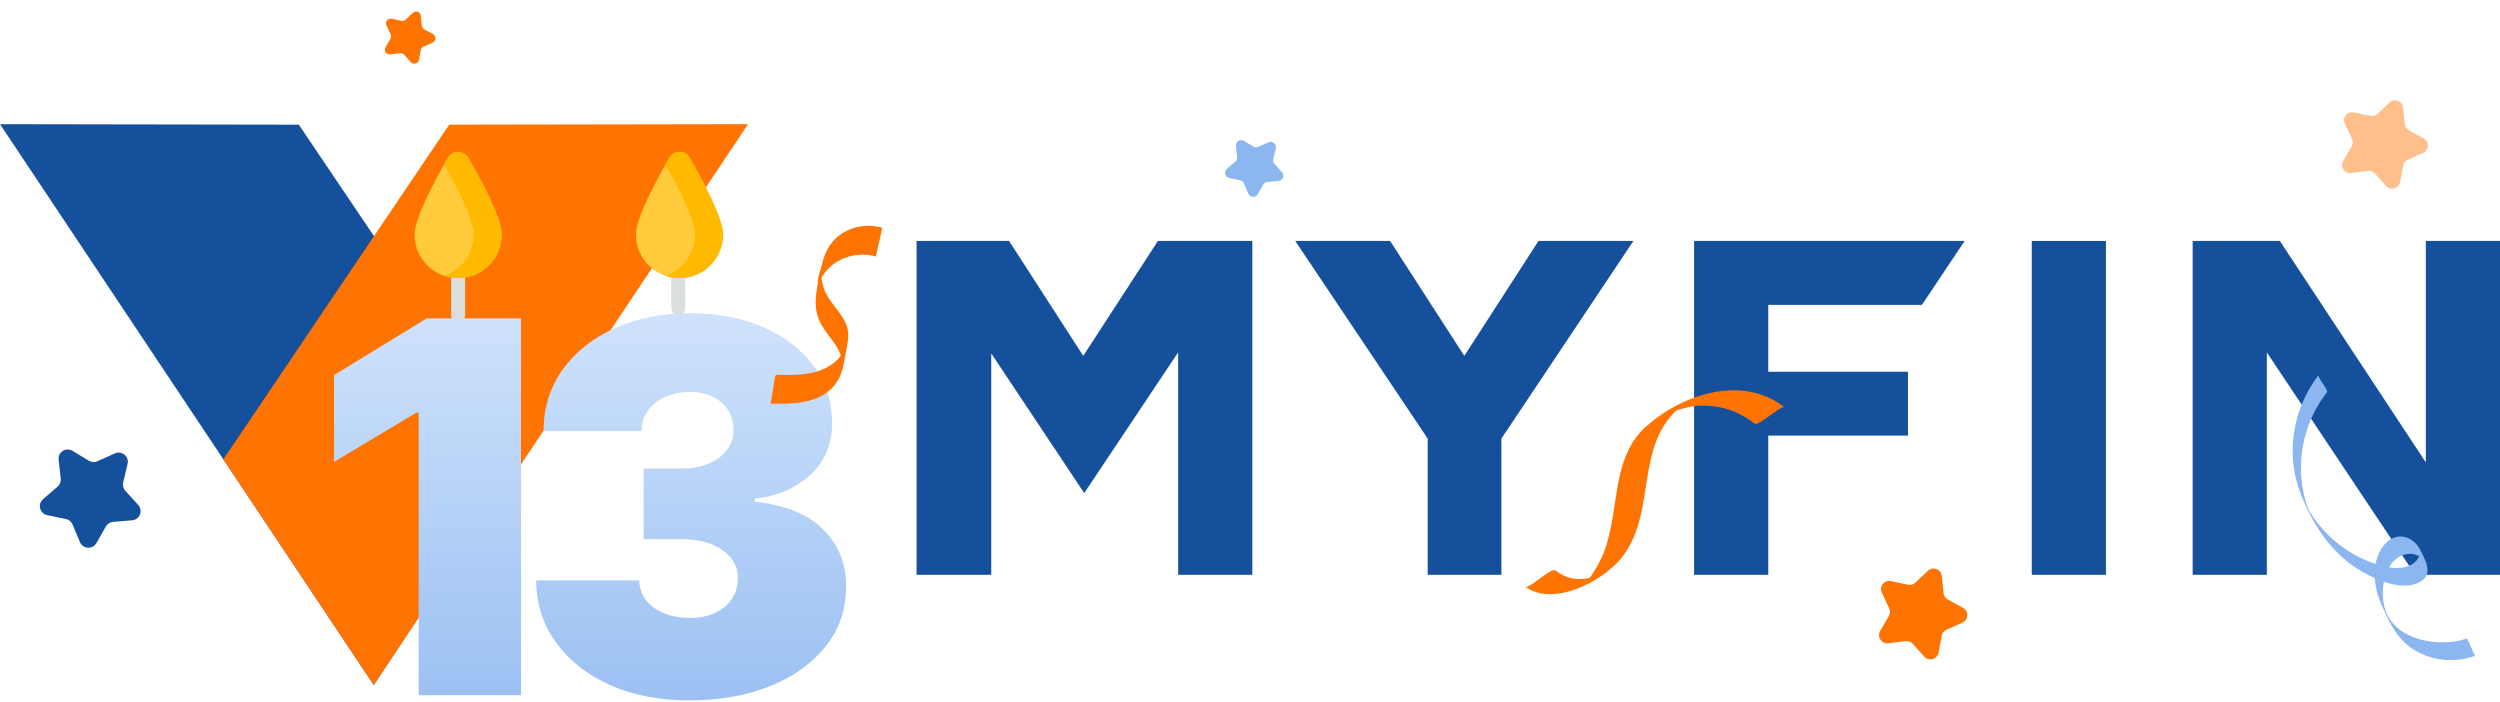 <svg width="620" height="174" viewBox="0 0 620 174" fill="none" xmlns="http://www.w3.org/2000/svg">
<path d="M601.602 114.669L565.403 59.756H562.178H543.78V142.556H562.178V87.397L598.974 142.556H601.602H620V59.756H601.602V114.669Z" fill="#14509C"/>
<path d="M363.147 88.257L344.749 59.756H321.213L354.067 108.773V142.556H372.346V108.773L405.08 59.756H381.545L363.147 88.257Z" fill="#14509C"/>
<path d="M522.276 59.756H503.878V142.556H522.276V59.756Z" fill="#14509C"/>
<path d="M287.165 59.756L268.647 88.257L250.249 59.756H245.829H227.311H227.192L227.311 59.879V142.556H245.829V87.643L268.886 122.286L292.182 87.397V142.556H310.58V59.756H292.182H287.165Z" fill="#14509C"/>
<path d="M438.531 75.603H476.641L487.154 59.879V59.756H438.531H420.133V75.603V142.556H438.531V108.035H473.177V92.188H438.531V75.603Z" fill="#14509C"/>
<path d="M74.109 30.919L0 30.796L92.696 169.89L129.801 113.534L74.109 30.919Z" fill="#14509C"/>
<path d="M111.403 30.919L185.512 30.796L92.696 169.89L55.402 113.907L111.403 30.919Z" fill="#FF7300"/>
<path d="M168.192 78.113C167.964 78.113 167.738 78.068 167.527 77.981C167.316 77.894 167.124 77.766 166.963 77.604C166.802 77.443 166.673 77.251 166.586 77.04C166.499 76.83 166.454 76.604 166.454 76.375V66.223C166.454 65.762 166.637 65.32 166.963 64.994C167.289 64.668 167.731 64.485 168.192 64.485C168.652 64.485 169.094 64.668 169.42 64.994C169.746 65.32 169.929 65.762 169.929 66.223V76.375C169.929 76.603 169.884 76.829 169.797 77.04C169.71 77.251 169.582 77.442 169.421 77.604C169.259 77.765 169.068 77.893 168.857 77.98C168.646 78.068 168.42 78.113 168.192 78.113V78.113ZM113.608 79.967C113.147 79.967 112.705 79.784 112.38 79.458C112.054 79.132 111.871 78.69 111.871 78.229V68.076C111.871 67.117 112.648 66.338 113.608 66.338C114.568 66.338 115.347 67.117 115.347 68.076V78.229C115.346 78.69 115.163 79.132 114.837 79.458C114.511 79.784 114.069 79.967 113.608 79.967Z" fill="#DBDEDF"/>
<path d="M124.412 58.178C124.412 64.145 119.575 68.982 113.608 68.982C107.641 68.982 102.804 64.145 102.804 58.178C102.804 54.084 107.889 44.64 111.082 39.114C112.206 37.168 115.011 37.168 116.135 39.114C119.329 44.64 124.412 54.084 124.412 58.178Z" fill="#FFCA3C"/>
<path d="M111.085 39.109C110.764 39.663 110.447 40.219 110.132 40.776C113.291 46.377 117.461 54.471 117.461 58.178C117.461 62.928 114.393 66.959 110.132 68.407C111.252 68.788 112.426 68.982 113.608 68.982C119.575 68.982 124.412 64.145 124.412 58.178C124.412 54.084 119.328 44.641 116.135 39.114C115.013 37.17 112.207 37.165 111.085 39.109Z" fill="#FFBA00"/>
<path d="M179.312 58.178C179.312 64.145 174.475 68.982 168.508 68.982C162.542 68.982 157.704 64.145 157.704 58.178C157.704 54.084 162.789 44.64 165.981 39.114C167.106 37.168 169.911 37.168 171.035 39.114C174.228 44.64 179.312 54.084 179.312 58.178Z" fill="#FFCA3C"/>
<path d="M165.984 39.109C165.664 39.663 165.346 40.219 165.032 40.776C168.191 46.377 172.36 54.471 172.36 58.178C172.36 62.928 169.293 66.959 165.032 68.407C166.151 68.788 167.325 68.982 168.508 68.982C174.475 68.982 179.312 64.145 179.312 58.178C179.312 54.084 174.228 44.641 171.035 39.114C169.912 37.17 167.107 37.165 165.984 39.109Z" fill="#FFBA00"/>
<g filter="url(#filter0_d_131_344)">
<path d="M125.954 78.955V172.413H100.582V102.319H100.034L79.59 114.549V93.01L102.589 78.955H125.954Z" fill="url(#paint0_linear_131_344)"/>
</g>
<g filter="url(#filter1_d_131_344)">
<path d="M167.681 173.691C160.319 173.691 153.778 172.429 148.059 169.903C142.37 167.348 137.898 163.834 134.642 159.362C131.387 154.89 129.744 149.748 129.714 143.938H155.269C155.299 145.733 155.847 147.345 156.912 148.775C158.007 150.174 159.498 151.27 161.384 152.061C163.27 152.852 165.43 153.247 167.864 153.247C170.207 153.247 172.275 152.836 174.07 152.015C175.865 151.163 177.265 149.992 178.269 148.501C179.273 147.01 179.759 145.307 179.729 143.39C179.759 141.504 179.181 139.831 177.995 138.37C176.839 136.91 175.211 135.769 173.112 134.948C171.013 134.126 168.594 133.716 165.856 133.716H156.364V116.192H165.856C168.381 116.192 170.602 115.781 172.519 114.96C174.466 114.139 175.972 112.998 177.036 111.537C178.132 110.077 178.664 108.404 178.634 106.518C178.664 104.692 178.223 103.08 177.31 101.681C176.398 100.281 175.12 99.186 173.477 98.395C171.865 97.604 169.994 97.208 167.864 97.208C165.552 97.208 163.483 97.619 161.658 98.441C159.863 99.262 158.448 100.403 157.414 101.863C156.379 103.323 155.847 104.997 155.817 106.883H131.539C131.57 101.163 133.136 96.113 136.24 91.732C139.373 87.351 143.663 83.914 149.108 81.419C154.554 78.924 160.806 77.677 167.864 77.677C174.77 77.677 180.87 78.848 186.163 81.191C191.487 83.533 195.64 86.758 198.621 90.865C201.633 94.942 203.124 99.612 203.094 104.875C203.154 110.108 201.359 114.397 197.709 117.744C194.088 121.09 189.495 123.068 183.927 123.676V124.406C191.472 125.228 197.146 127.54 200.949 131.343C204.752 135.115 206.623 139.861 206.562 145.581C206.592 151.057 204.949 155.909 201.633 160.138C198.348 164.367 193.769 167.683 187.897 170.086C182.056 172.489 175.318 173.691 167.681 173.691Z" fill="url(#paint1_linear_131_344)"/>
</g>
<path d="M218.725 56.461C214.93 55.407 210.819 56.165 207.751 58.69C204.444 61.41 203.833 65.406 203.019 69.357C202.227 73.207 201.643 76.868 203.681 80.48C205.715 84.083 209.308 86.763 208.901 91.296C208.929 91.132 208.956 90.968 208.984 90.805C210.521 82.644 209.795 87.159 207.585 89.299C206.423 90.423 205.051 91.26 203.538 91.823C200.018 93.132 196.175 93.037 192.481 92.947C191.992 92.936 191.381 100.094 191 100.086C196.923 100.229 204.143 100.168 207.685 94.513C209.13 92.207 209.396 89.214 209.919 86.606C210.404 84.186 210.725 82.119 209.573 79.795C208.355 77.341 206.266 75.452 204.986 73.035C204.311 71.758 203.894 70.353 203.741 68.918C203.676 68.316 203.715 67.716 203.689 67.115C203.611 65.308 201.881 72.535 203.448 69.393C205.967 64.344 211.932 62.124 217.243 63.6C217.14 63.57 218.934 56.519 218.725 56.461Z" fill="#FF7300"/>
<path d="M575.014 92.996C568.626 101.278 566.697 112.609 570.557 122.424C573.685 130.378 578.388 137.601 586.009 141.875C589.736 143.966 595.4 146.444 599.665 144.561C603.673 142.793 601.651 139.12 600.177 136.304C598.224 132.576 593.844 131.793 591.09 135.363C587.91 139.485 588.633 145.504 590.598 149.962C592.119 153.413 593.755 157.034 596.622 159.583C601.32 163.759 607.987 164.727 613.824 162.647C613.698 162.691 611.949 158.281 611.757 158.349C605.215 160.681 594.257 158.943 591.628 151.461C590.441 148.084 590.752 143.461 592.644 140.409C594.766 136.988 599.14 136.065 601.713 139.545C601.068 138.212 600.423 136.879 599.777 135.547C600.93 138.082 598.816 140.049 596.532 140.618C593.905 141.273 591.138 140.558 588.652 139.694C583.17 137.788 578.286 134.233 574.718 129.661C574.332 129.167 573.961 128.659 573.606 128.143C573.206 127.559 571.344 124.401 572.543 126.625C573.617 128.616 572.274 125.783 572.109 125.298C571.848 124.532 571.626 123.753 571.438 122.965C570.762 120.133 570.514 117.199 570.681 114.293C571.039 108.087 573.29 102.204 577.079 97.293C577.535 96.703 574.599 93.534 575.014 92.996Z" fill="#8BB6EF"/>
<path d="M107.286 10.562L105.037 11.556C104.863 11.633 104.71 11.751 104.592 11.9C104.474 12.049 104.393 12.225 104.358 12.412L103.902 14.828C103.721 15.785 102.522 16.119 101.872 15.394L100.232 13.562C100.105 13.42 99.945 13.311 99.767 13.245C99.588 13.178 99.396 13.156 99.207 13.181L96.769 13.493C95.803 13.617 95.114 12.58 95.603 11.738L96.839 9.612C96.934 9.447 96.989 9.262 96.997 9.071C97.005 8.881 96.966 8.692 96.885 8.52L95.834 6.297C95.418 5.417 96.192 4.441 97.144 4.646L99.547 5.164C99.733 5.204 99.926 5.198 100.11 5.147C100.293 5.096 100.462 5.001 100.6 4.87L102.389 3.184C103.098 2.516 104.265 2.951 104.364 3.919L104.614 6.365C104.634 6.555 104.699 6.737 104.804 6.895C104.909 7.054 105.052 7.185 105.219 7.276L107.376 8.457C108.23 8.924 108.177 10.168 107.286 10.562Z" fill="#FF7300"/>
<path d="M486.663 154.423L482.74 156.156C482.437 156.29 482.17 156.496 481.963 156.757C481.757 157.017 481.617 157.324 481.555 157.65L480.759 161.864C480.444 163.533 478.352 164.116 477.219 162.85L474.358 159.656C474.137 159.408 473.858 159.218 473.547 159.102C473.236 158.986 472.901 158.948 472.571 158.99L468.318 159.535C466.633 159.751 465.432 157.942 466.285 156.473L468.44 152.765C468.607 152.478 468.701 152.155 468.715 151.823C468.729 151.491 468.662 151.16 468.52 150.86L466.687 146.983C465.961 145.448 467.311 143.746 468.972 144.104L473.164 145.007C473.489 145.077 473.826 145.067 474.146 144.978C474.466 144.889 474.759 144.723 475.001 144.495L478.122 141.554C479.358 140.389 481.393 141.147 481.566 142.836L482.002 147.102C482.036 147.433 482.15 147.75 482.333 148.027C482.517 148.304 482.765 148.532 483.057 148.691L486.819 150.75C488.308 151.566 488.216 153.736 486.663 154.423Z" fill="#FF7300"/>
<path d="M600.941 37.924L597.125 39.61C596.829 39.741 596.57 39.941 596.369 40.195C596.168 40.448 596.031 40.746 595.971 41.064L595.197 45.163C594.891 46.787 592.855 47.354 591.753 46.123L588.97 43.015C588.754 42.774 588.483 42.59 588.18 42.477C587.877 42.364 587.551 42.326 587.231 42.368L583.092 42.898C581.453 43.108 580.285 41.348 581.115 39.919L583.211 36.312C583.374 36.032 583.466 35.717 583.479 35.394C583.493 35.071 583.428 34.75 583.29 34.458L581.506 30.686C580.8 29.192 582.113 27.537 583.729 27.885L587.807 28.763C588.123 28.831 588.451 28.822 588.762 28.735C589.074 28.648 589.36 28.487 589.595 28.265L592.631 25.403C593.833 24.27 595.813 25.007 595.982 26.651L596.406 30.802C596.439 31.123 596.55 31.432 596.729 31.701C596.907 31.971 597.149 32.193 597.432 32.348L601.092 34.351C602.542 35.145 602.452 37.256 600.941 37.924Z" fill="#FFBF8A"/>
<path d="M32.785 129.029L28.045 129.425C27.678 129.456 27.324 129.576 27.013 129.774C26.702 129.972 26.444 130.243 26.261 130.563L23.901 134.692C22.966 136.328 20.561 136.182 19.832 134.445L17.989 130.059C17.847 129.719 17.624 129.419 17.339 129.185C17.055 128.95 16.718 128.789 16.357 128.714L11.7 127.745C9.855 127.361 9.251 125.029 10.678 123.798L14.28 120.691C14.559 120.45 14.775 120.145 14.91 119.802C15.045 119.46 15.095 119.089 15.054 118.723L14.537 113.994C14.332 112.121 16.363 110.826 17.974 111.803L22.043 114.268C22.358 114.459 22.715 114.57 23.083 114.593C23.451 114.615 23.818 114.548 24.154 114.396L28.491 112.443C30.209 111.669 32.069 113.201 31.638 115.035L30.55 119.666C30.466 120.025 30.47 120.398 30.563 120.755C30.655 121.112 30.833 121.441 31.081 121.714L34.279 125.235C35.545 126.63 34.663 128.872 32.785 129.029Z" fill="#14509C"/>
<path d="M317.061 44.889L314.321 45.119C314.109 45.137 313.904 45.206 313.724 45.32C313.545 45.435 313.396 45.591 313.29 45.776L311.925 48.163C311.385 49.109 309.995 49.024 309.573 48.02L308.508 45.485C308.426 45.288 308.297 45.115 308.133 44.98C307.968 44.844 307.773 44.751 307.565 44.707L304.873 44.147C303.806 43.926 303.457 42.578 304.282 41.866L306.364 40.07C306.525 39.931 306.65 39.755 306.728 39.556C306.806 39.358 306.835 39.144 306.812 38.932L306.513 36.199C306.394 35.116 307.568 34.368 308.5 34.932L310.851 36.357C311.033 36.468 311.24 36.532 311.452 36.545C311.665 36.558 311.878 36.519 312.072 36.431L314.579 35.302C315.572 34.855 316.647 35.74 316.398 36.801L315.769 39.477C315.72 39.685 315.723 39.901 315.776 40.107C315.83 40.313 315.932 40.504 316.076 40.661L317.924 42.697C318.656 43.503 318.146 44.799 317.061 44.889Z" fill="#8BB6EF"/>
<path d="M442.576 101.027C432.13 92.79 417.123 97.71 408.035 105.964C401.009 112.346 401.263 122.261 399.475 130.863C398.943 133.426 398.288 135.998 397.17 138.379C396.843 139.077 393.96 144.659 392.971 144.289C395.694 143.063 395.953 142.775 393.744 143.424C392.789 143.593 391.827 143.641 390.86 143.567C388.84 143.385 387.296 142.631 385.69 141.444C384.69 140.705 379.177 146.166 378.268 145.496C385.074 150.523 397.233 144.362 402.055 138.44C411.492 126.847 404.588 108.739 418.463 99.67C417.857 100.015 417.251 100.36 416.643 100.706C412.667 102.905 418.554 100.92 419.592 100.789C421.356 100.564 423.127 100.556 424.893 100.756C428.761 101.193 432.115 102.681 435.156 105.08C436.069 105.799 441.754 100.379 442.576 101.027Z" fill="#FF7300"/>
<defs>
<filter id="filter0_d_131_344" x="79.59" y="78.955" width="49.618" height="93.459" filterUnits="userSpaceOnUse" color-interpolation-filters="sRGB">
<feFlood flood-opacity="0" result="BackgroundImageFix"/>
<feColorMatrix in="SourceAlpha" type="matrix" values="0 0 0 0 0 0 0 0 0 0 0 0 0 0 0 0 0 0 127 0" result="hardAlpha"/>
<feOffset dx="3.253"/>
<feComposite in2="hardAlpha" operator="out"/>
<feColorMatrix type="matrix" values="0 0 0 0 0.102 0 0 0 0 0.204 0 0 0 0 0.384 0 0 0 1 0"/>
<feBlend mode="normal" in2="BackgroundImageFix" result="effect1_dropShadow_131_344"/>
<feBlend mode="normal" in="SourceGraphic" in2="effect1_dropShadow_131_344" result="shape"/>
</filter>
<filter id="filter1_d_131_344" x="129.714" y="77.677" width="80.102" height="96.014" filterUnits="userSpaceOnUse" color-interpolation-filters="sRGB">
<feFlood flood-opacity="0" result="BackgroundImageFix"/>
<feColorMatrix in="SourceAlpha" type="matrix" values="0 0 0 0 0 0 0 0 0 0 0 0 0 0 0 0 0 0 127 0" result="hardAlpha"/>
<feOffset dx="3.253"/>
<feComposite in2="hardAlpha" operator="out"/>
<feColorMatrix type="matrix" values="0 0 0 0 0.102 0 0 0 0 0.204 0 0 0 0 0.384 0 0 0 1 0"/>
<feBlend mode="normal" in2="BackgroundImageFix" result="effect1_dropShadow_131_344"/>
<feBlend mode="normal" in="SourceGraphic" in2="effect1_dropShadow_131_344" result="shape"/>
</filter>
<linearGradient id="paint0_linear_131_344" x1="106.931" y1="47.413" x2="106.931" y2="203.413" gradientUnits="userSpaceOnUse">
<stop stop-color="#E0EDFF"/>
<stop offset="1" stop-color="#8BB6EF"/>
</linearGradient>
<linearGradient id="paint1_linear_131_344" x1="168.467" y1="47.413" x2="168.467" y2="203.413" gradientUnits="userSpaceOnUse">
<stop stop-color="#E0EDFF"/>
<stop offset="1" stop-color="#8BB6EF"/>
</linearGradient>
</defs>
</svg>
